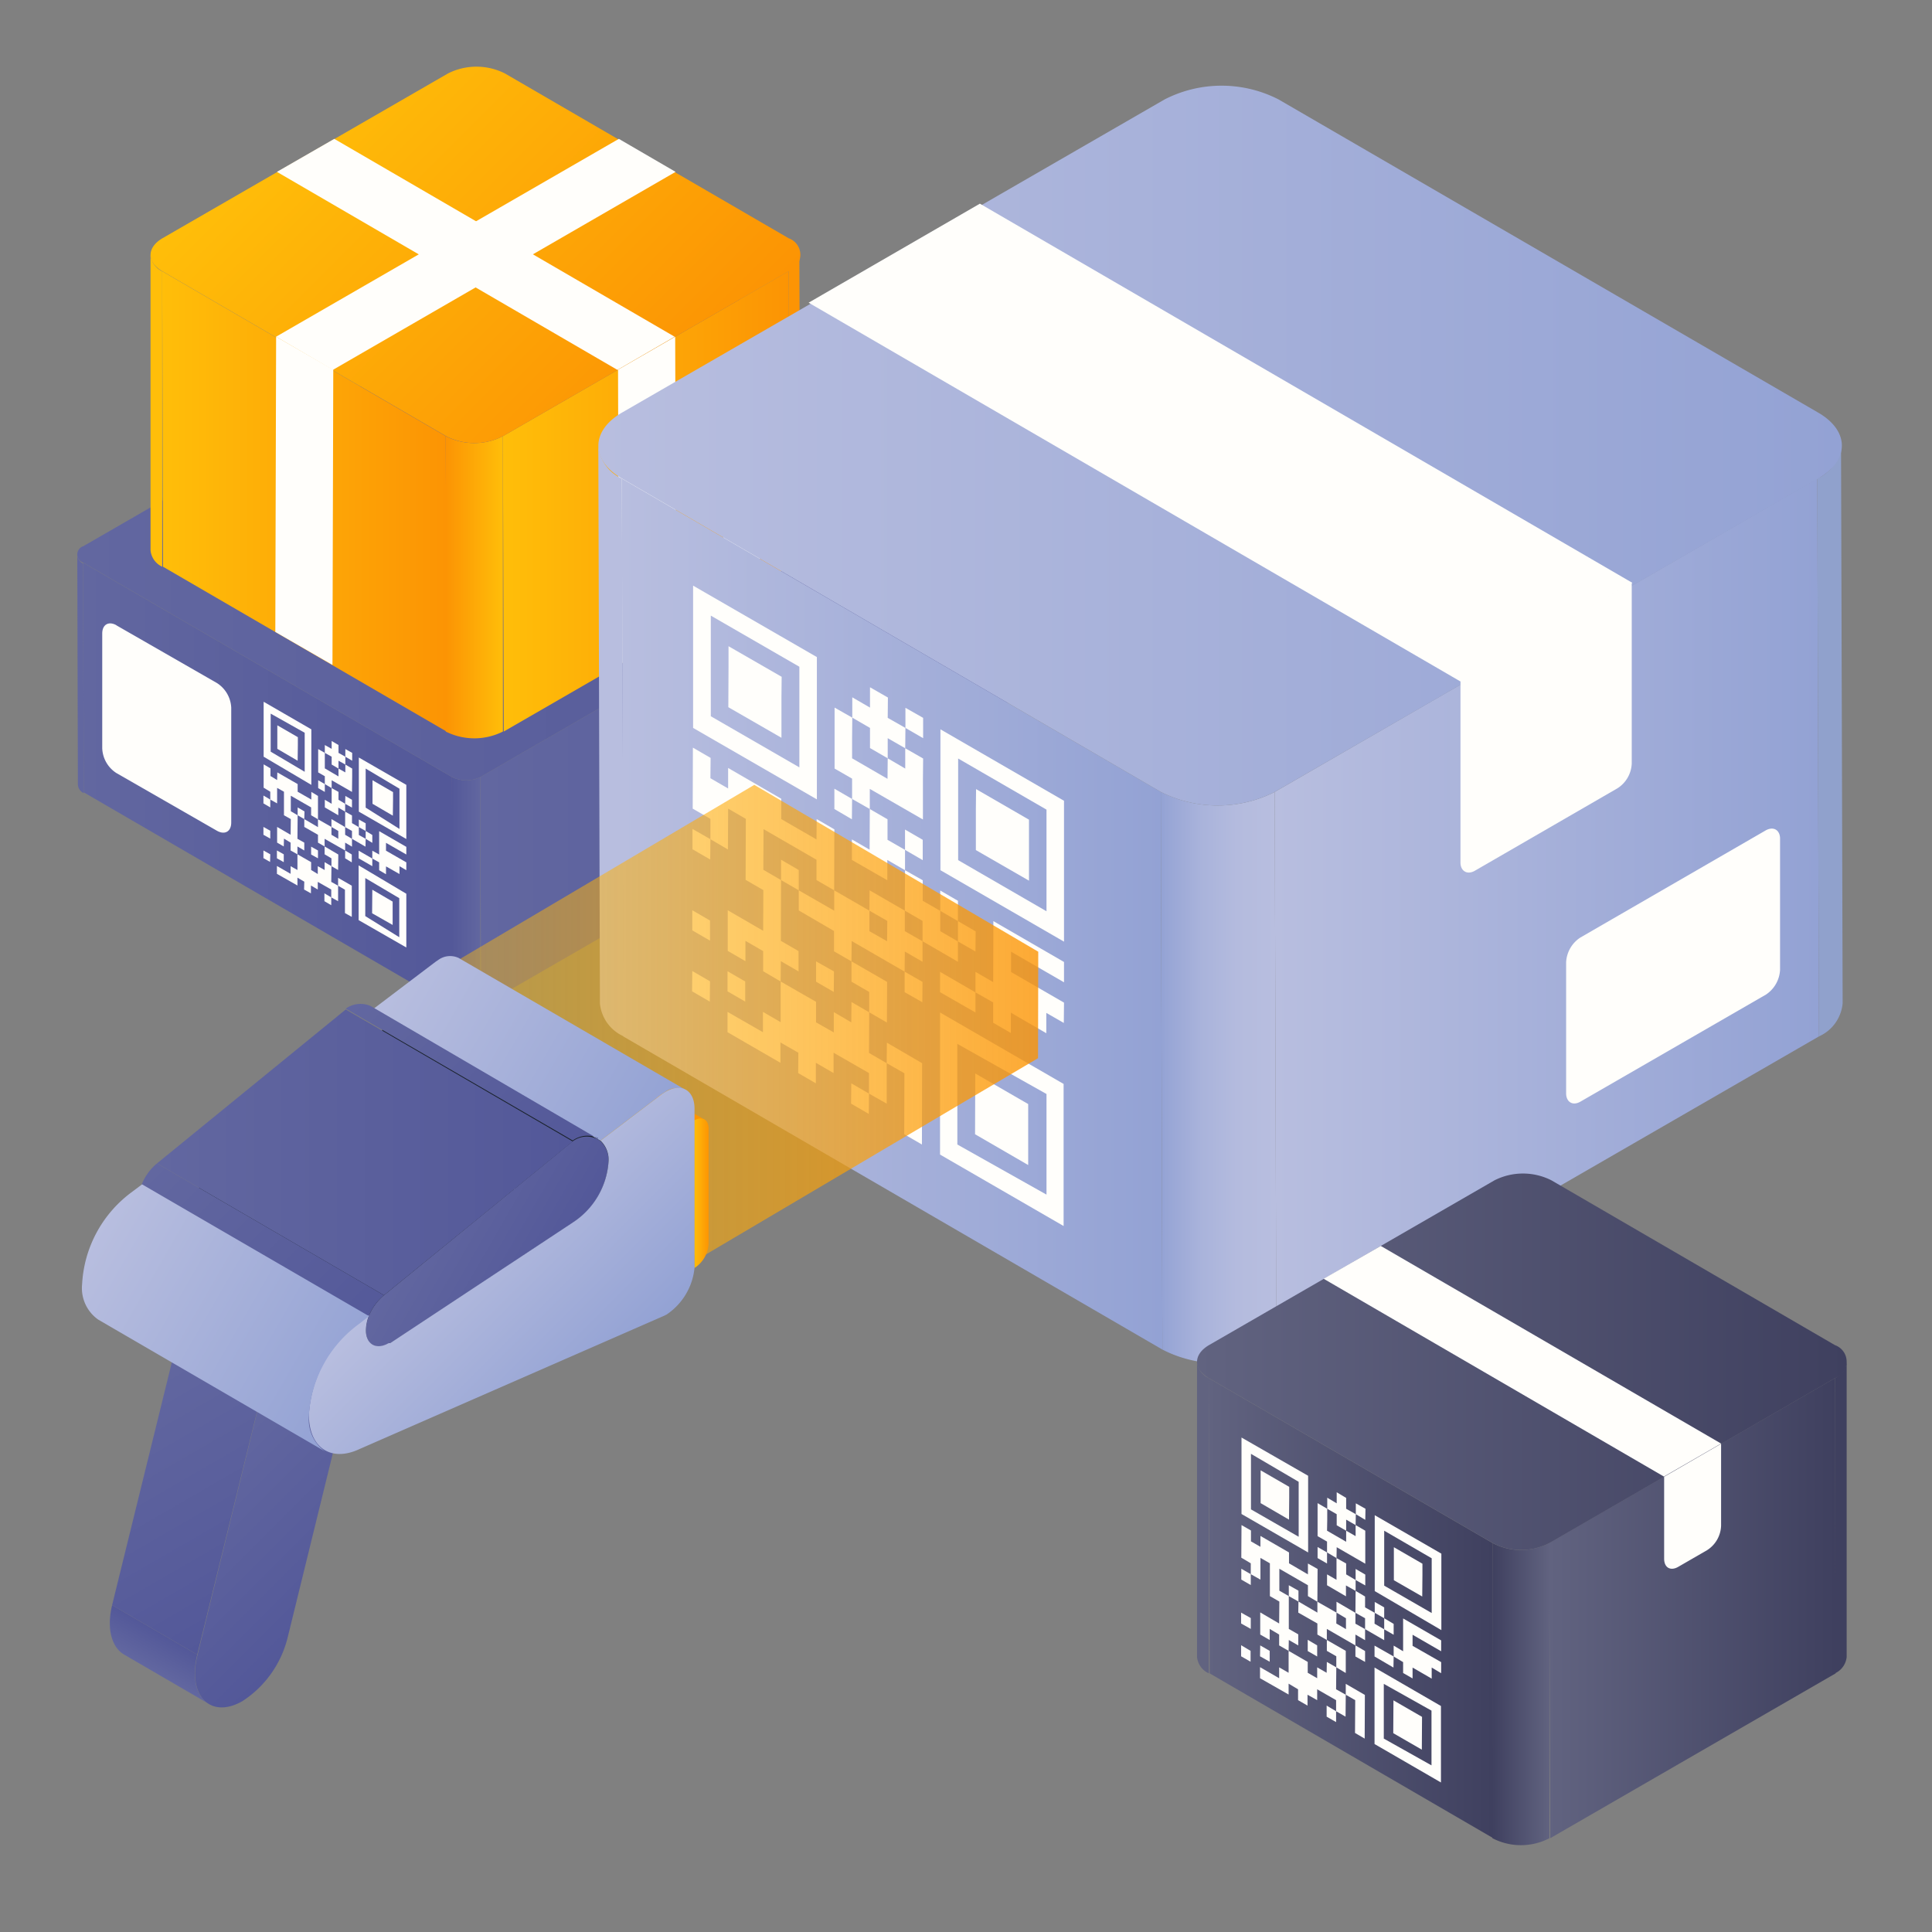 <svg xmlns="http://www.w3.org/2000/svg" xmlns:xlink="http://www.w3.org/1999/xlink" viewBox="0 0 96 96"><rect x="0" y="0" width="96" height="96" fill="#808080" stroke="none"/><defs><style>.cls-1{fill:#535899;}.cls-2{fill:#6267a0;}.cls-3{fill:url(#linear-gradient);}.cls-4{fill:url(#linear-gradient-2);}.cls-5{fill:url(#linear-gradient-3);}.cls-6{fill:url(#linear-gradient-4);}.cls-7{fill:#fffefb;}.cls-8{fill:#fc9404;}.cls-9{fill:url(#linear-gradient-5);}.cls-10{fill:#ffbe09;}.cls-11{fill:url(#linear-gradient-6);}.cls-12{fill:url(#linear-gradient-7);}.cls-13{fill:url(#linear-gradient-8);}.cls-14{fill:#b8bedf;}.cls-15{fill:#90a1cc;}.cls-16{fill:url(#linear-gradient-9);}.cls-17{fill:url(#linear-gradient-10);}.cls-18{fill:url(#linear-gradient-11);}.cls-19{fill:url(#linear-gradient-12);}.cls-20{fill:#616380;}.cls-21{fill:#3f405f;}.cls-22{fill:url(#linear-gradient-13);}.cls-23{fill:url(#linear-gradient-14);}.cls-24{fill:url(#linear-gradient-15);}.cls-25{fill:url(#linear-gradient-16);}.cls-26{fill:url(#linear-gradient-17);}.cls-27{fill:url(#linear-gradient-18);}.cls-28{fill:url(#linear-gradient-19);}.cls-29{fill:url(#linear-gradient-20);}.cls-30{fill:url(#linear-gradient-21);}.cls-31{fill:url(#linear-gradient-22);}.cls-32{fill:#19212a;}.cls-33{fill:url(#linear-gradient-23);}.cls-34{fill:url(#linear-gradient-24);}.cls-35{fill:#192029;}.cls-36{fill:url(#linear-gradient-25);}.cls-37{fill:url(#linear-gradient-26);}.cls-38{fill:url(#linear-gradient-27);}.cls-39{fill:url(#linear-gradient-28);}.cls-40{fill:url(#linear-gradient-29);}</style><linearGradient id="linear-gradient" x1="73.16" y1="38.99" x2="91.51" y2="38.99" gradientTransform="matrix(-1, 0, 0, 1, 95.64, 0)" gradientUnits="userSpaceOnUse"><stop offset="0" stop-color="#535899"></stop><stop offset="1" stop-color="#6267a0"></stop></linearGradient><linearGradient id="linear-gradient-2" x1="45.5" y1="36.74" x2="71.78" y2="36.74" xlink:href="#linear-gradient"></linearGradient><linearGradient id="linear-gradient-3" x1="71.74" y1="44.4" x2="73.19" y2="44.4" gradientTransform="matrix(-1, 0, 0, 1, 95.64, 0)" gradientUnits="userSpaceOnUse"><stop offset="0" stop-color="#6267a0"></stop><stop offset="1" stop-color="#535899"></stop></linearGradient><linearGradient id="linear-gradient-4" x1="45.23" y1="25.29" x2="91.8" y2="25.29" xlink:href="#linear-gradient"></linearGradient><linearGradient id="linear-gradient-5" x1="56.43" y1="24.92" x2="70.65" y2="24.92" gradientTransform="matrix(-1, 0, 0, 1, 95.64, 0)" gradientUnits="userSpaceOnUse"><stop offset="0" stop-color="#fc9404"></stop><stop offset="1" stop-color="#ffbe09"></stop></linearGradient><linearGradient id="linear-gradient-6" x1="73.45" y1="24.92" x2="87.59" y2="24.92" xlink:href="#linear-gradient-5"></linearGradient><linearGradient id="linear-gradient-7" x1="70.61" y1="29.18" x2="73.49" y2="29.18" gradientTransform="matrix(-1, 0, 0, 1, 95.64, 0)" gradientUnits="userSpaceOnUse"><stop offset="0" stop-color="#ffbe09"></stop><stop offset="1" stop-color="#fc9404"></stop></linearGradient><linearGradient id="linear-gradient-8" x1="63.8" y1="20.89" x2="80.25" y2="4.44" xlink:href="#linear-gradient-5"></linearGradient><linearGradient id="linear-gradient-9" x1="37.89" y1="45.42" x2="64.75" y2="45.42" gradientTransform="matrix(-1, 0, 0, 1, 95.64, 0)" gradientUnits="userSpaceOnUse"><stop offset="0" stop-color="#93a2d4"></stop><stop offset="1" stop-color="#b8bedf"></stop></linearGradient><linearGradient id="linear-gradient-10" x1="5.27" y1="45.42" x2="32.3" y2="45.42" xlink:href="#linear-gradient-9"></linearGradient><linearGradient id="linear-gradient-11" x1="32.23" y1="53.54" x2="37.97" y2="53.54" gradientTransform="matrix(-1, 0, 0, 1, 95.64, 0)" gradientUnits="userSpaceOnUse"><stop offset="0" stop-color="#b8bedf"></stop><stop offset="0.34" stop-color="#b4bbde"></stop><stop offset="0.65" stop-color="#a9b3db"></stop><stop offset="0.95" stop-color="#97a5d5"></stop><stop offset="1" stop-color="#93a2d4"></stop></linearGradient><linearGradient id="linear-gradient-12" x1="4.16" y1="22.14" x2="65.91" y2="22.14" xlink:href="#linear-gradient-9"></linearGradient><linearGradient id="linear-gradient-13" x1="21.44" y1="79.91" x2="35.58" y2="79.91" gradientTransform="matrix(-1, 0, 0, 1, 95.64, 0)" gradientUnits="userSpaceOnUse"><stop offset="0" stop-color="#3f405f"></stop><stop offset="1" stop-color="#616380"></stop></linearGradient><linearGradient id="linear-gradient-14" x1="4.43" y1="79.91" x2="18.66" y2="79.91" xlink:href="#linear-gradient-13"></linearGradient><linearGradient id="linear-gradient-15" x1="18.62" y1="84.18" x2="21.49" y2="84.18" gradientTransform="matrix(-1, 0, 0, 1, 95.64, 0)" gradientUnits="userSpaceOnUse"><stop offset="0" stop-color="#616380"></stop><stop offset="1" stop-color="#3f405f"></stop></linearGradient><linearGradient id="linear-gradient-16" x1="3.88" y1="67.66" x2="36.16" y2="67.66" xlink:href="#linear-gradient-13"></linearGradient><linearGradient id="linear-gradient-17" x1="44.05" y1="50.76" x2="75" y2="50.76" gradientTransform="matrix(-1, 0, 0, 1, 95.64, 0)" gradientUnits="userSpaceOnUse"><stop offset="0" stop-color="#fc9404" stop-opacity="0.8"></stop><stop offset="1" stop-color="#ffbe09" stop-opacity="0.4"></stop></linearGradient><linearGradient id="linear-gradient-18" x1="87.21" y1="81.41" x2="88.13" y2="83.01" xlink:href="#linear-gradient"></linearGradient><linearGradient id="linear-gradient-19" x1="82.89" y1="80.52" x2="89.84" y2="68.49" xlink:href="#linear-gradient"></linearGradient><linearGradient id="linear-gradient-20" x1="77.98" y1="79.05" x2="85.22" y2="71.81" xlink:href="#linear-gradient"></linearGradient><linearGradient id="linear-gradient-21" x1="60.64" y1="52.35" x2="72.42" y2="52.35" xlink:href="#linear-gradient-5"></linearGradient><linearGradient id="linear-gradient-22" x1="60.42" y1="59.3" x2="61.15" y2="59.3" xlink:href="#linear-gradient-5"></linearGradient><linearGradient id="linear-gradient-23" x1="62.63" y1="56" x2="76.01" y2="48.27" xlink:href="#linear-gradient-9"></linearGradient><linearGradient id="linear-gradient-24" x1="67.45" y1="58.12" x2="76.94" y2="48.63" xlink:href="#linear-gradient"></linearGradient><linearGradient id="linear-gradient-25" x1="67.19" y1="57.26" x2="87.84" y2="57.26" xlink:href="#linear-gradient"></linearGradient><linearGradient id="linear-gradient-26" x1="77.55" y1="67.29" x2="87.45" y2="57.4" xlink:href="#linear-gradient"></linearGradient><linearGradient id="linear-gradient-27" x1="68.3" y1="63.59" x2="74.3" y2="60.13" xlink:href="#linear-gradient"></linearGradient><linearGradient id="linear-gradient-28" x1="65.4" y1="68.28" x2="72.91" y2="60.77" xlink:href="#linear-gradient-9"></linearGradient><linearGradient id="linear-gradient-29" x1="77.75" y1="69.11" x2="90.98" y2="61.48" xlink:href="#linear-gradient-9"></linearGradient></defs><g id="Layer_16" data-name="Layer 16"><path class="cls-1" d="M50.12,23.45l0,11.42a.49.49,0,0,0,.29-.42l0-11.41a.5.5,0,0,1-.29.41"></path><path class="cls-2" d="M3.84,27.55,3.87,39a.5.5,0,0,0,.29.41L4.13,28a.51.51,0,0,1-.29-.41"></path><polygon class="cls-3" points="4.13 27.96 4.16 39.37 22.49 50.02 22.46 38.61 4.13 27.96"></polygon><polygon class="cls-4" points="23.87 38.61 23.9 50.02 50.15 34.87 50.12 23.45 23.87 38.61"></polygon><path class="cls-5" d="M22.46,38.61l0,11.41a1.59,1.59,0,0,0,1.41,0l0-11.41a1.59,1.59,0,0,1-1.41,0"></path><path class="cls-6" d="M4.14,27.14a.43.43,0,0,0,0,.82L22.46,38.61a1.59,1.59,0,0,0,1.41,0L50.12,23.45c.39-.23.39-.59,0-.81L31.8,12a1.55,1.55,0,0,0-1.42,0Z"></path><path class="cls-7" d="M5.78,31.07l5,2.87a1.54,1.54,0,0,1,.71,1.22l0,5.71c0,.45-.32.63-.71.41l-5-2.87a1.53,1.53,0,0,1-.7-1.23v-5.7c0-.45.32-.63.71-.41"></path><polygon class="cls-7" points="17.5 37.41 17.5 37.8 17.16 37.6 17.16 37.22 17.5 37.41"></polygon><polygon class="cls-7" points="18.51 38.77 19.53 39.36 19.53 39.75 19.52 40.53 18.51 39.94 18.51 39.16 18.51 38.77"></polygon><polygon class="cls-7" points="16.82 38.19 16.48 37.99 16.48 37.6 16.14 37.41 16.14 37.02 16.48 37.21 16.48 36.82 16.82 37.02 16.82 37.41 17.16 37.6 17.16 37.99 16.82 37.8 16.82 38.19"></polygon><polygon class="cls-7" points="14.79 37.8 13.78 37.21 13.78 36.43 13.78 36.04 14.8 36.63 14.8 37.02 14.79 37.8"></polygon><path class="cls-7" d="M15.47,37.41V36.24l-2.37-1.37V37.6L15.47,39Zm-.33-1v1.94l-1.69-1V35.46Z"></path><polygon class="cls-7" points="16.14 38.57 15.81 38.38 15.81 37.6 15.81 37.22 16.14 37.41 16.14 37.8 16.14 38.18 16.82 38.58 16.82 38.19 17.16 38.38 17.16 37.99 17.5 38.19 17.5 38.58 17.49 39.35 16.48 38.77 16.48 39.16 16.14 38.96 16.14 38.57"></polygon><path class="cls-7" d="M17.83,40.33l2.36,1.36V39l-2.36-1.36v2.72Zm.34-.2V38.19l1.68,1v2Z"></path><polygon class="cls-7" points="17.49 39.74 17.49 40.13 17.15 39.94 17.16 39.55 17.49 39.74"></polygon><polygon class="cls-7" points="15.81 39.16 15.81 38.77 16.14 38.96 16.14 39.35 15.81 39.16"></polygon><polygon class="cls-7" points="17.83 40.72 18.17 40.91 18.17 41.29 17.83 41.1 17.83 40.72"></polygon><polygon class="cls-7" points="15.8 41.48 15.12 41.09 15.12 40.7 15.8 41.1 15.8 40.71 16.47 41.09 16.47 41.48 16.81 41.68 16.81 41.29 16.47 41.09 16.47 40.7 17.15 41.1 17.15 41.48 17.49 41.68 17.49 42.07 17.15 41.87 17.15 42.26 16.13 41.68 16.13 42.06 15.8 41.87 15.8 41.48"></polygon><polygon class="cls-7" points="16.81 40.51 16.14 40.12 16.14 39.74 16.48 39.94 16.48 39.16 16.82 39.35 16.82 39.74 17.15 39.94 17.15 40.33 16.81 40.13 16.81 40.51"></polygon><polygon class="cls-7" points="16.13 42.45 16.13 42.06 16.81 42.46 16.8 43.23 16.47 43.04 16.47 42.65 16.13 42.45"></polygon><polygon class="cls-7" points="15.46 43.23 15.79 43.43 15.79 43.04 16.13 43.23 16.13 42.84 16.47 43.04 16.46 43.82 16.8 44.01 16.8 44.78 16.46 44.59 16.46 44.2 15.79 43.82 15.79 44.2 15.45 44 15.45 44.39 15.11 44.2 15.12 43.81 14.78 43.61 14.78 44 13.76 43.42 13.76 43.03 14.44 43.42 14.44 43.04 14.78 43.23 14.78 42.45 15.46 42.84 15.46 43.23"></polygon><polygon class="cls-7" points="17.15 41.1 17.15 40.33 17.49 40.52 17.49 40.9 17.83 41.1 17.83 41.49 18.17 41.68 18.16 42.07 17.49 41.68 17.49 41.29 17.15 41.1"></polygon><polygon class="cls-7" points="13.1 39.14 13.1 37.98 13.44 38.18 13.44 38.56 13.77 38.76 13.78 38.38 14.79 38.96 14.79 39.34 15.47 39.73 15.47 39.35 15.8 39.55 15.8 40.71 15.46 40.51 15.46 40.12 14.45 39.54 14.45 40.31 14.79 40.51 14.78 41.68 15.12 41.87 15.12 42.26 14.78 42.06 14.78 42.45 14.44 42.26 14.44 41.87 14.11 41.67 14.1 42.06 13.77 41.87 13.77 41.09 14.44 41.48 14.45 40.7 14.11 40.51 14.11 39.34 13.77 39.15 13.77 39.92 13.43 39.73 13.43 39.34 13.1 39.14"></polygon><polygon class="cls-7" points="18.5 41.49 18.5 41.88 18.17 41.68 18.17 41.29 18.5 41.49"></polygon><polygon class="cls-7" points="19.85 43.43 19.18 43.05 19.18 43.44 18.84 43.24 18.84 42.85 18.5 42.66 18.5 42.27 18.84 42.46 18.84 41.3 20.19 42.08 20.19 42.46 19.18 41.88 19.18 42.27 20.19 42.85 20.19 43.24 19.85 43.04 19.85 43.43"></polygon><polygon class="cls-7" points="15.13 40.32 15.12 40.7 14.79 40.51 14.79 40.12 15.13 40.32"></polygon><polygon class="cls-7" points="17.82 42.65 17.82 42.27 18.5 42.66 18.5 43.04 17.82 42.65"></polygon><polygon class="cls-7" points="13.09 39.53 13.43 39.73 13.43 40.12 13.09 39.92 13.09 39.53"></polygon><polygon class="cls-7" points="17.48 42.85 17.15 42.65 17.15 42.26 17.48 42.46 17.48 42.85"></polygon><path class="cls-7" d="M17.82,43v2.72l2.37,1.36V44.41Zm.33,2.52V43.63l1.69,1v1.94Z"></path><polygon class="cls-7" points="15.8 42.26 15.8 42.65 15.46 42.46 15.46 42.07 15.8 42.26"></polygon><polygon class="cls-7" points="19.51 44.8 19.51 45.96 18.49 45.38 18.5 44.21 19.51 44.8"></polygon><polygon class="cls-7" points="13.09 41.09 13.43 41.28 13.43 41.67 13.09 41.48 13.09 41.09"></polygon><polygon class="cls-7" points="17.48 44.01 17.48 45.56 17.14 45.37 17.14 44.21 16.8 44.01 16.8 43.62 17.48 44.01"></polygon><polygon class="cls-7" points="14.1 42.84 13.76 42.65 13.76 42.26 14.1 42.45 14.1 42.84"></polygon><polygon class="cls-7" points="13.09 42.26 13.43 42.45 13.42 42.83 13.09 42.64 13.09 42.26"></polygon><polygon class="cls-7" points="16.12 44.78 16.12 44.39 16.46 44.59 16.46 44.98 16.12 44.78"></polygon><path class="cls-8" d="M39.18,13.48l0,14.68a1,1,0,0,0,.59-.83l-.05-14.67a1,1,0,0,1-.58.82"></path><polygon class="cls-9" points="24.99 21.67 25.03 36.35 39.22 28.16 39.18 13.48 24.99 21.67"></polygon><path class="cls-10" d="M7.48,12.67l0,14.67a1,1,0,0,0,.58.82l0-14.68a1,1,0,0,1-.58-.81"></path><polygon class="cls-11" points="8.06 13.48 8.1 28.16 22.19 36.35 22.15 21.67 8.06 13.48"></polygon><path class="cls-12" d="M22.15,21.67l0,14.68a3.16,3.16,0,0,0,2.84,0l0-14.68a3.09,3.09,0,0,1-2.84,0"></path><path class="cls-13" d="M8.07,11.84c-.78.46-.79,1.19,0,1.64l14.09,8.19a3.09,3.09,0,0,0,2.84,0l14.19-8.19a.87.87,0,0,0,0-1.64L25.09,3.65a3.14,3.14,0,0,0-2.83,0Z"></path><polyline class="cls-7" points="13.76 8.54 16.61 6.9 33.52 16.73 30.68 18.38 13.76 8.54"></polyline><polyline class="cls-7" points="30.71 18.37 33.55 16.73 33.59 31.4 30.75 33.04 30.71 18.37"></polyline><polyline class="cls-7" points="13.72 16.73 16.56 18.37 16.52 33.04 13.68 31.4 13.72 16.73"></polyline><polyline class="cls-7" points="13.72 16.73 30.75 6.9 33.57 8.54 16.54 18.38 13.72 16.73"></polyline><path class="cls-7" d="M36.65,21.68l.71-.41c.39-.22.71,0,.71.41l0,5.24a1.55,1.55,0,0,1-.71,1.22l-.71.41c-.39.23-.71.05-.71-.41V22.91a1.57,1.57,0,0,1,.7-1.23"></path><path class="cls-14" d="M29.73,22.15l.08,27.72A2,2,0,0,0,31,51.5L30.9,23.78a2,2,0,0,1-1.17-1.63"></path><path class="cls-15" d="M90.3,23.78l.08,27.72a2,2,0,0,0,1.18-1.65l-.08-27.72a2,2,0,0,1-1.18,1.65"></path><polygon class="cls-16" points="30.9 23.78 30.97 51.5 57.76 67.06 57.68 39.35 30.9 23.78"></polygon><polygon class="cls-17" points="63.34 39.35 63.42 67.06 90.38 51.5 90.3 23.78 63.34 39.35"></polygon><path class="cls-18" d="M57.68,39.35l.08,27.71a6.21,6.21,0,0,0,5.66,0l-.08-27.71a6.27,6.27,0,0,1-5.66,0"></path><path class="cls-19" d="M30.91,20.5c-1.57.91-1.57,2.38,0,3.28L57.68,39.35a6.27,6.27,0,0,0,5.66,0l27-15.57c1.57-.9,1.58-2.37,0-3.28L63.53,4.94a6.21,6.21,0,0,0-5.66,0Z"></path><path class="cls-7" d="M78.52,46.59l9.22-5.33c.4-.22.71,0,.71.41l0,6.52a1.57,1.57,0,0,1-.7,1.23l-9.22,5.32c-.4.23-.71,0-.71-.41l0-6.52a1.56,1.56,0,0,1,.7-1.22"></path><polyline class="cls-7" points="40.18 15.04 48.69 10.12 81.11 28.96 72.6 33.88 40.18 15.04"></polyline><path class="cls-7" d="M72.57,33.85l8.51-4.91,0,9a1.53,1.53,0,0,1-.71,1.23l-7.09,4.1c-.39.22-.71,0-.71-.41l0-9"></path><polygon class="cls-7" points="45.87 35.67 45.87 36.68 44.99 36.17 44.99 35.17 45.87 35.67"></polygon><polygon class="cls-7" points="48.5 39.21 51.13 40.73 51.13 41.74 51.13 43.76 48.49 42.24 48.49 40.22 48.5 39.21"></polygon><polygon class="cls-7" points="44.11 37.68 43.23 37.17 43.23 36.17 42.35 35.66 42.35 34.65 43.23 35.16 43.23 34.15 44.12 34.66 44.11 35.67 44.99 36.17 44.98 37.18 44.11 36.68 44.11 37.68"></polygon><polygon class="cls-7" points="38.83 36.66 36.19 35.14 36.2 33.12 36.2 32.11 38.84 33.63 38.83 34.64 38.83 36.66"></polygon><path class="cls-7" d="M40.59,35.65v-3l-6.15-3.55v7.07l6.15,3.55Zm-.87-2.52v5l-4.4-2.54V30.59Z"></path><polygon class="cls-7" points="42.34 38.69 41.47 38.19 41.47 36.16 41.47 35.16 42.35 35.66 42.34 36.67 42.34 37.68 44.1 38.7 44.11 37.68 44.98 38.19 44.98 37.18 45.87 37.69 45.86 38.7 45.86 40.72 43.22 39.2 43.22 40.2 42.34 39.7 42.34 38.69"></polygon><path class="cls-7" d="M46.73,43.24l6.14,3.55,0-4v-3l-6.14-3.55v7.06Zm.88-.5V37.69L52,40.23v5.05Z"></path><polygon class="cls-7" points="45.85 41.73 45.85 42.74 44.97 42.23 44.97 41.22 45.85 41.73"></polygon><polygon class="cls-7" points="41.46 40.2 41.46 39.19 42.34 39.7 42.33 40.71 41.46 40.2"></polygon><polygon class="cls-7" points="46.72 44.25 47.6 44.76 47.6 45.77 46.72 45.26 46.72 44.25"></polygon><polygon class="cls-7" points="41.44 46.26 39.69 45.24 39.69 44.24 41.45 45.25 41.45 44.24 43.2 45.25 43.2 46.27 44.08 46.77 44.09 45.76 43.2 45.25 43.21 44.24 44.96 45.25 44.96 46.27 45.84 46.77 45.84 47.79 44.96 47.28 44.95 48.28 42.32 46.76 42.31 47.77 41.44 47.27 41.44 46.26"></polygon><polygon class="cls-7" points="44.09 43.74 42.33 42.73 42.33 41.71 43.21 42.22 43.22 40.2 44.1 40.71 44.1 41.73 44.97 42.23 44.97 43.24 44.09 42.73 44.09 43.74"></polygon><polygon class="cls-7" points="44.96 45.25 44.97 43.24 45.85 43.74 45.85 44.76 46.72 45.26 46.72 46.27 47.6 46.78 47.6 47.79 45.84 46.77 45.84 45.76 44.96 45.25"></polygon><polygon class="cls-7" points="34.42 40.18 34.43 37.15 35.31 37.66 35.3 38.67 36.18 39.18 36.18 38.16 38.82 39.69 38.82 40.7 40.57 41.71 40.58 40.7 41.46 41.21 41.45 44.24 40.57 43.73 40.57 42.72 37.94 41.2 37.93 43.22 38.81 43.73 38.8 46.75 39.68 47.26 39.68 48.27 38.8 47.76 38.79 48.77 37.92 48.26 37.92 47.26 37.04 46.75 37.04 47.76 36.16 47.25 36.16 45.23 37.92 46.25 37.93 44.23 37.05 43.72 37.06 40.69 36.18 40.18 36.17 42.21 35.3 41.7 35.3 40.69 34.42 40.18"></polygon><polygon class="cls-7" points="40.55 50.8 41.43 51.3 41.43 50.29 42.3 50.8 42.31 49.79 43.19 50.3 43.18 52.32 44.06 52.83 44.06 54.84 43.18 54.34 43.18 53.32 41.42 52.31 41.42 53.32 40.54 52.81 40.54 53.83 39.66 53.32 39.67 52.31 38.78 51.8 38.78 52.81 36.15 51.29 36.15 50.28 37.91 51.29 37.91 50.28 38.79 50.79 38.79 48.77 40.55 49.78 40.55 50.8"></polygon><polygon class="cls-7" points="42.31 48.78 42.31 47.77 44.08 48.79 44.07 50.81 43.19 50.3 43.19 49.29 42.31 48.78"></polygon><polygon class="cls-7" points="48.48 46.28 48.47 47.28 47.6 46.78 47.6 45.77 48.48 46.28"></polygon><polygon class="cls-7" points="51.99 51.34 50.23 50.32 50.23 51.33 49.35 50.82 49.35 49.81 48.47 49.31 48.47 48.29 49.35 48.8 49.36 45.77 52.87 47.8 52.87 48.81 50.24 47.29 50.24 48.3 52.87 49.82 52.86 50.83 51.99 50.33 51.99 51.34"></polygon><polygon class="cls-7" points="39.69 43.23 39.69 44.24 38.81 43.73 38.81 42.72 39.69 43.23"></polygon><polygon class="cls-7" points="46.71 49.3 46.71 48.29 48.47 49.31 48.47 50.31 46.71 49.3"></polygon><polygon class="cls-7" points="34.41 41.19 35.3 41.7 35.29 42.71 34.41 42.2 34.41 41.19"></polygon><polygon class="cls-7" points="45.83 49.8 44.95 49.3 44.95 48.28 45.84 48.79 45.83 49.8"></polygon><path class="cls-7" d="M46.71,50.31l0,7.06,6.14,3.55,0-7.06Zm.86,6.56v-5L52,54.36l0,5Z"></path><polygon class="cls-7" points="41.44 48.27 41.43 49.29 40.55 48.78 40.55 47.77 41.44 48.27"></polygon><polygon class="cls-7" points="51.09 54.86 51.09 57.89 48.45 56.36 48.46 53.34 51.09 54.86"></polygon><polygon class="cls-7" points="34.4 45.23 35.28 45.74 35.28 46.74 34.4 46.23 34.4 45.23"></polygon><polygon class="cls-7" points="45.82 52.83 45.81 56.87 44.93 56.36 44.94 53.33 44.06 52.83 44.07 51.81 45.82 52.83"></polygon><polygon class="cls-7" points="37.03 49.77 36.15 49.26 36.15 48.26 37.03 48.77 37.03 49.77"></polygon><polygon class="cls-7" points="34.4 48.25 35.28 48.76 35.27 49.77 34.39 49.26 34.4 48.25"></polygon><polygon class="cls-7" points="42.29 54.84 42.3 53.83 43.18 54.34 43.17 55.35 42.29 54.84"></polygon><path class="cls-20" d="M59.48,67.67l0,14.67a1,1,0,0,0,.59.81l0-14.67A1,1,0,0,1,59.48,67.67Z"></path><path class="cls-21" d="M91.17,68.48l0,14.67a1,1,0,0,0,.59-.82l0-14.67a1,1,0,0,1-.59.82"></path><polygon class="cls-22" points="60.06 68.48 60.11 83.15 74.2 91.34 74.16 76.67 60.06 68.48"></polygon><polygon class="cls-23" points="76.98 76.67 77.03 91.34 91.21 83.15 91.17 68.48 76.98 76.67"></polygon><path class="cls-24" d="M74.16,76.67l0,14.67a3.07,3.07,0,0,0,2.83,0l0-14.67A3.05,3.05,0,0,1,74.16,76.67Z"></path><path class="cls-25" d="M60.07,66.84c-.78.46-.79,1.19,0,1.64l14.1,8.19a3.05,3.05,0,0,0,2.82,0l14.19-8.19a.87.87,0,0,0,0-1.64L77.09,58.65a3.13,3.13,0,0,0-2.83,0Z"></path><polyline class="cls-7" points="65.77 63.54 68.61 61.91 85.52 71.73 82.68 73.37 65.77 63.54"></polyline><path class="cls-7" d="M82.69,73.38l2.83-1.64v4.07a1.5,1.5,0,0,1-.7,1.22l-1.42.82c-.39.23-.71.05-.71-.4V73.38"></path><polygon class="cls-7" points="67.85 74.97 67.84 75.52 67.37 75.24 67.37 74.7 67.85 74.97"></polygon><polygon class="cls-7" points="69.26 76.88 70.68 77.7 70.68 78.25 70.67 79.33 69.26 78.52 69.26 77.43 69.26 76.88"></polygon><polygon class="cls-7" points="66.89 76.06 66.42 75.79 66.42 75.24 65.95 74.97 65.95 74.42 66.42 74.7 66.42 74.15 66.89 74.43 66.89 74.97 67.37 75.24 67.36 75.78 66.89 75.51 66.89 76.06"></polygon><polygon class="cls-7" points="64.05 75.51 62.64 74.69 62.64 73.61 62.64 73.06 64.06 73.88 64.06 74.42 64.05 75.51"></polygon><path class="cls-7" d="M65,75V73.33l-3.31-1.9v3.8L65,77.14Zm-.47-1.37v2.73L62.16,75V72.24Z"></path><polygon class="cls-7" points="65.94 76.6 65.47 76.33 65.47 75.24 65.47 74.69 65.95 74.97 65.95 75.52 65.94 76.06 66.89 76.61 66.89 76.06 67.36 76.33 67.36 75.78 67.84 76.06 67.84 76.61 67.84 77.7 66.42 76.88 66.41 77.42 65.94 77.14 65.94 76.6"></polygon><path class="cls-7" d="M68.31,79.06,71.62,81v-3.8l-3.31-1.91v3.81Zm.47-.27V76.06l2.36,1.37v2.72Z"></path><polygon class="cls-7" points="67.84 78.24 67.84 78.78 67.36 78.51 67.36 77.96 67.84 78.24"></polygon><polygon class="cls-7" points="65.47 77.42 65.47 76.87 65.94 77.14 65.94 77.69 65.47 77.42"></polygon><polygon class="cls-7" points="68.31 79.6 68.78 79.87 68.78 80.41 68.31 80.14 68.31 79.6"></polygon><polygon class="cls-7" points="67.35 80.14 67.36 79.05 67.83 79.33 67.83 79.87 68.31 80.14 68.3 80.68 68.78 80.96 68.78 81.5 67.83 80.95 67.83 80.41 67.35 80.14"></polygon><polygon class="cls-7" points="65.93 82.03 65.93 81.49 66.87 82.03 66.87 83.13 66.4 82.85 66.4 82.3 65.93 82.03"></polygon><polygon class="cls-7" points="65.46 80.67 64.51 80.13 64.52 79.58 65.46 80.13 65.46 79.59 66.41 80.13 66.4 80.67 66.88 80.95 66.88 80.41 66.41 80.13 66.41 79.59 67.35 80.14 67.35 80.68 67.83 80.95 67.83 81.5 67.35 81.22 67.35 81.76 65.93 80.94 65.93 81.49 65.46 81.22 65.46 80.67"></polygon><polygon class="cls-7" points="61.68 77.4 61.69 75.78 62.16 76.05 62.16 76.59 62.63 76.86 62.63 76.32 64.05 77.14 64.05 77.68 64.99 78.23 64.99 77.69 65.47 77.96 65.46 79.59 64.99 79.31 64.99 78.77 63.57 77.95 63.57 79.04 64.04 79.31 64.04 80.94 64.51 81.21 64.51 81.76 64.04 81.49 64.03 82.03 63.56 81.76 63.56 81.22 63.09 80.94 63.09 81.49 62.62 81.22 62.62 80.12 63.56 80.67 63.57 79.58 63.1 79.31 63.1 77.68 62.63 77.41 62.63 78.49 62.15 78.22 62.15 77.68 61.68 77.4"></polygon><polygon class="cls-7" points="64.98 83.12 65.45 83.39 65.45 82.85 65.92 83.12 65.93 82.58 66.4 82.85 66.39 83.94 66.87 84.21 66.86 85.3 66.39 85.03 66.39 84.48 65.45 83.94 65.45 84.48 64.97 84.21 64.97 84.75 64.5 84.48 64.5 83.94 64.03 83.66 64.03 84.2 62.61 83.39 62.61 82.84 63.56 83.39 63.56 82.85 64.03 83.12 64.03 82.03 64.98 82.58 64.98 83.12"></polygon><polygon class="cls-7" points="66.88 79.32 65.94 78.77 65.94 78.23 66.41 78.5 66.41 77.42 66.89 77.69 66.89 78.23 67.36 78.51 67.36 79.05 66.88 78.78 66.88 79.32"></polygon><polygon class="cls-7" points="69.25 80.69 69.25 81.23 68.78 80.96 68.78 80.41 69.25 80.69"></polygon><polygon class="cls-7" points="71.14 83.41 70.19 82.86 70.19 83.4 69.72 83.13 69.72 82.59 69.25 82.31 69.25 81.77 69.72 82.05 69.72 80.42 71.61 81.51 71.61 82.05 70.19 81.23 70.19 81.78 71.61 82.59 71.61 83.14 71.14 82.86 71.14 83.41"></polygon><polygon class="cls-7" points="64.52 79.04 64.52 79.58 64.04 79.31 64.04 78.77 64.52 79.04"></polygon><polygon class="cls-7" points="68.3 82.31 68.3 81.77 69.25 82.31 69.24 82.86 68.3 82.31"></polygon><polygon class="cls-7" points="61.68 77.95 62.15 78.22 62.15 78.76 61.68 78.49 61.68 77.95"></polygon><polygon class="cls-7" points="67.83 82.58 67.35 82.31 67.35 81.76 67.83 82.04 67.83 82.58"></polygon><path class="cls-7" d="M68.3,82.86v3.8l3.3,1.91v-3.8Zm.46,3.53V83.67L71.13,85v2.72Z"></path><polygon class="cls-7" points="65.45 81.76 65.45 82.31 64.98 82.04 64.98 81.48 65.45 81.76"></polygon><polygon class="cls-7" points="70.66 85.31 70.65 86.94 69.23 86.12 69.24 84.49 70.66 85.31"></polygon><polygon class="cls-7" points="61.67 80.13 62.15 80.4 62.15 80.94 61.67 80.67 61.67 80.13"></polygon><polygon class="cls-7" points="67.82 84.22 67.81 86.39 67.33 86.11 67.34 84.48 66.87 84.21 66.87 83.67 67.82 84.22"></polygon><polygon class="cls-7" points="63.09 82.57 62.61 82.3 62.62 81.76 63.09 82.03 63.09 82.57"></polygon><polygon class="cls-7" points="61.67 81.75 62.14 82.03 62.14 82.57 61.67 82.3 61.67 81.75"></polygon><polygon class="cls-7" points="65.92 85.3 65.92 84.75 66.39 85.03 66.39 85.57 65.92 85.3"></polygon><polygon class="cls-26" points="20.66 48.95 37.48 39 51.59 47.29 51.58 52.58 34.76 62.52 20.64 54.23 20.66 48.95"></polygon><path class="cls-27" d="M9.8,82.22,5.57,79.76c-.29,1.2,0,2.09.57,2.44l4.23,2.46c-.6-.35-.86-1.24-.57-2.44"></path><polygon class="cls-28" points="12.99 69.25 8.76 66.79 5.57 79.76 9.8 82.22 12.99 69.25"></polygon><path class="cls-29" d="M13,69.25l-3.19,13c-.5,2,.64,3.2,2.25,2.27a5.27,5.27,0,0,0,2.23-3.14l3.68-15Z"></path><path class="cls-30" d="M35,55.63,23.72,49.07a.51.51,0,0,0-.5,0L34.5,55.67a.48.48,0,0,1,.5,0"></path><path class="cls-31" d="M34.5,55.67l0,7.19a.76.76,0,0,1,0,.15,1.52,1.52,0,0,0,.71-1.22V56.08C35.21,55.63,34.89,55.45,34.5,55.67Z"></path><path class="cls-32" d="M29.84,56.68,18.57,50.12A1.36,1.36,0,0,1,19,51.18a3.88,3.88,0,0,1-1.77,3l11.28,6.56a3.92,3.92,0,0,0,1.77-3.06,1.3,1.3,0,0,0-.4-1"></path><path class="cls-32" d="M29.84,56.68,18.57,50.12A1.36,1.36,0,0,1,19,51.18a3.88,3.88,0,0,1-1.77,3l11.28,6.56a3.92,3.92,0,0,0,1.77-3.06,1.3,1.3,0,0,0-.4-1"></path><path class="cls-33" d="M21.63,47.8l.16-.11a1,1,0,0,1,1-.09l11.27,6.55a1,1,0,0,0-1,.1l-.16.1-3.07,2.33L18.57,50.12Z"></path><path class="cls-34" d="M29.72,56.59,18.44,50a1.25,1.25,0,0,0-1.26.12l11.28,6.55a1.25,1.25,0,0,1,1.26-.12"></path><polygon class="cls-35" points="28.47 60.79 17.19 54.23 8.12 60.19 19.39 66.75 28.47 60.79"></polygon><path class="cls-32" d="M19.39,66.75,8.11,60.19,8,60.24a.81.81,0,0,1-.81.08l11.28,6.55a.79.79,0,0,0,.8-.07l.08,0"></path><polygon class="cls-36" points="28.46 56.72 17.18 50.16 7.8 57.81 19.08 64.36 28.46 56.72"></polygon><path class="cls-37" d="M19.08,64.36,7.8,57.81a2.61,2.61,0,0,0-.74,1,2.06,2.06,0,0,0-.16.75.82.82,0,0,0,.33.72l11.28,6.55a.77.77,0,0,1-.33-.72,2.11,2.11,0,0,1,.16-.75,2.65,2.65,0,0,1,.74-1"></path><path class="cls-38" d="M28.46,56.71l-9.38,7.65a2.65,2.65,0,0,0-.74,1,2.11,2.11,0,0,0-.16.75c0,.72.52,1,1.13.65l.08,0,9.08-6a3.92,3.92,0,0,0,1.77-3.06,1.3,1.3,0,0,0-.4-1A1.16,1.16,0,0,0,28.46,56.71Z"></path><path class="cls-39" d="M33.07,54.25l-.16.1-3.07,2.33a1.3,1.3,0,0,1,.4,1,3.92,3.92,0,0,1-1.77,3.06l-9.08,6-.08,0c-.61.35-1.13.07-1.13-.65a2.11,2.11,0,0,1,.16-.75l-.56.43a6.07,6.07,0,0,0-2.43,4.53c0,1.64,1.1,2.37,2.52,1.7L33,65.38l.12-.06A3.16,3.16,0,0,0,34.51,63a.76.76,0,0,0,0-.15l0-7.19v-.61C34.49,54.15,33.84,53.8,33.07,54.25Z"></path><path class="cls-40" d="M6.5,59.27l.56-.42L18.34,65.4l-.56.43a6.07,6.07,0,0,0-2.43,4.53,1.94,1.94,0,0,0,.8,1.76L4.88,65.57a1.91,1.91,0,0,1-.8-1.76A6.08,6.08,0,0,1,6.5,59.27Z"></path></g></svg>